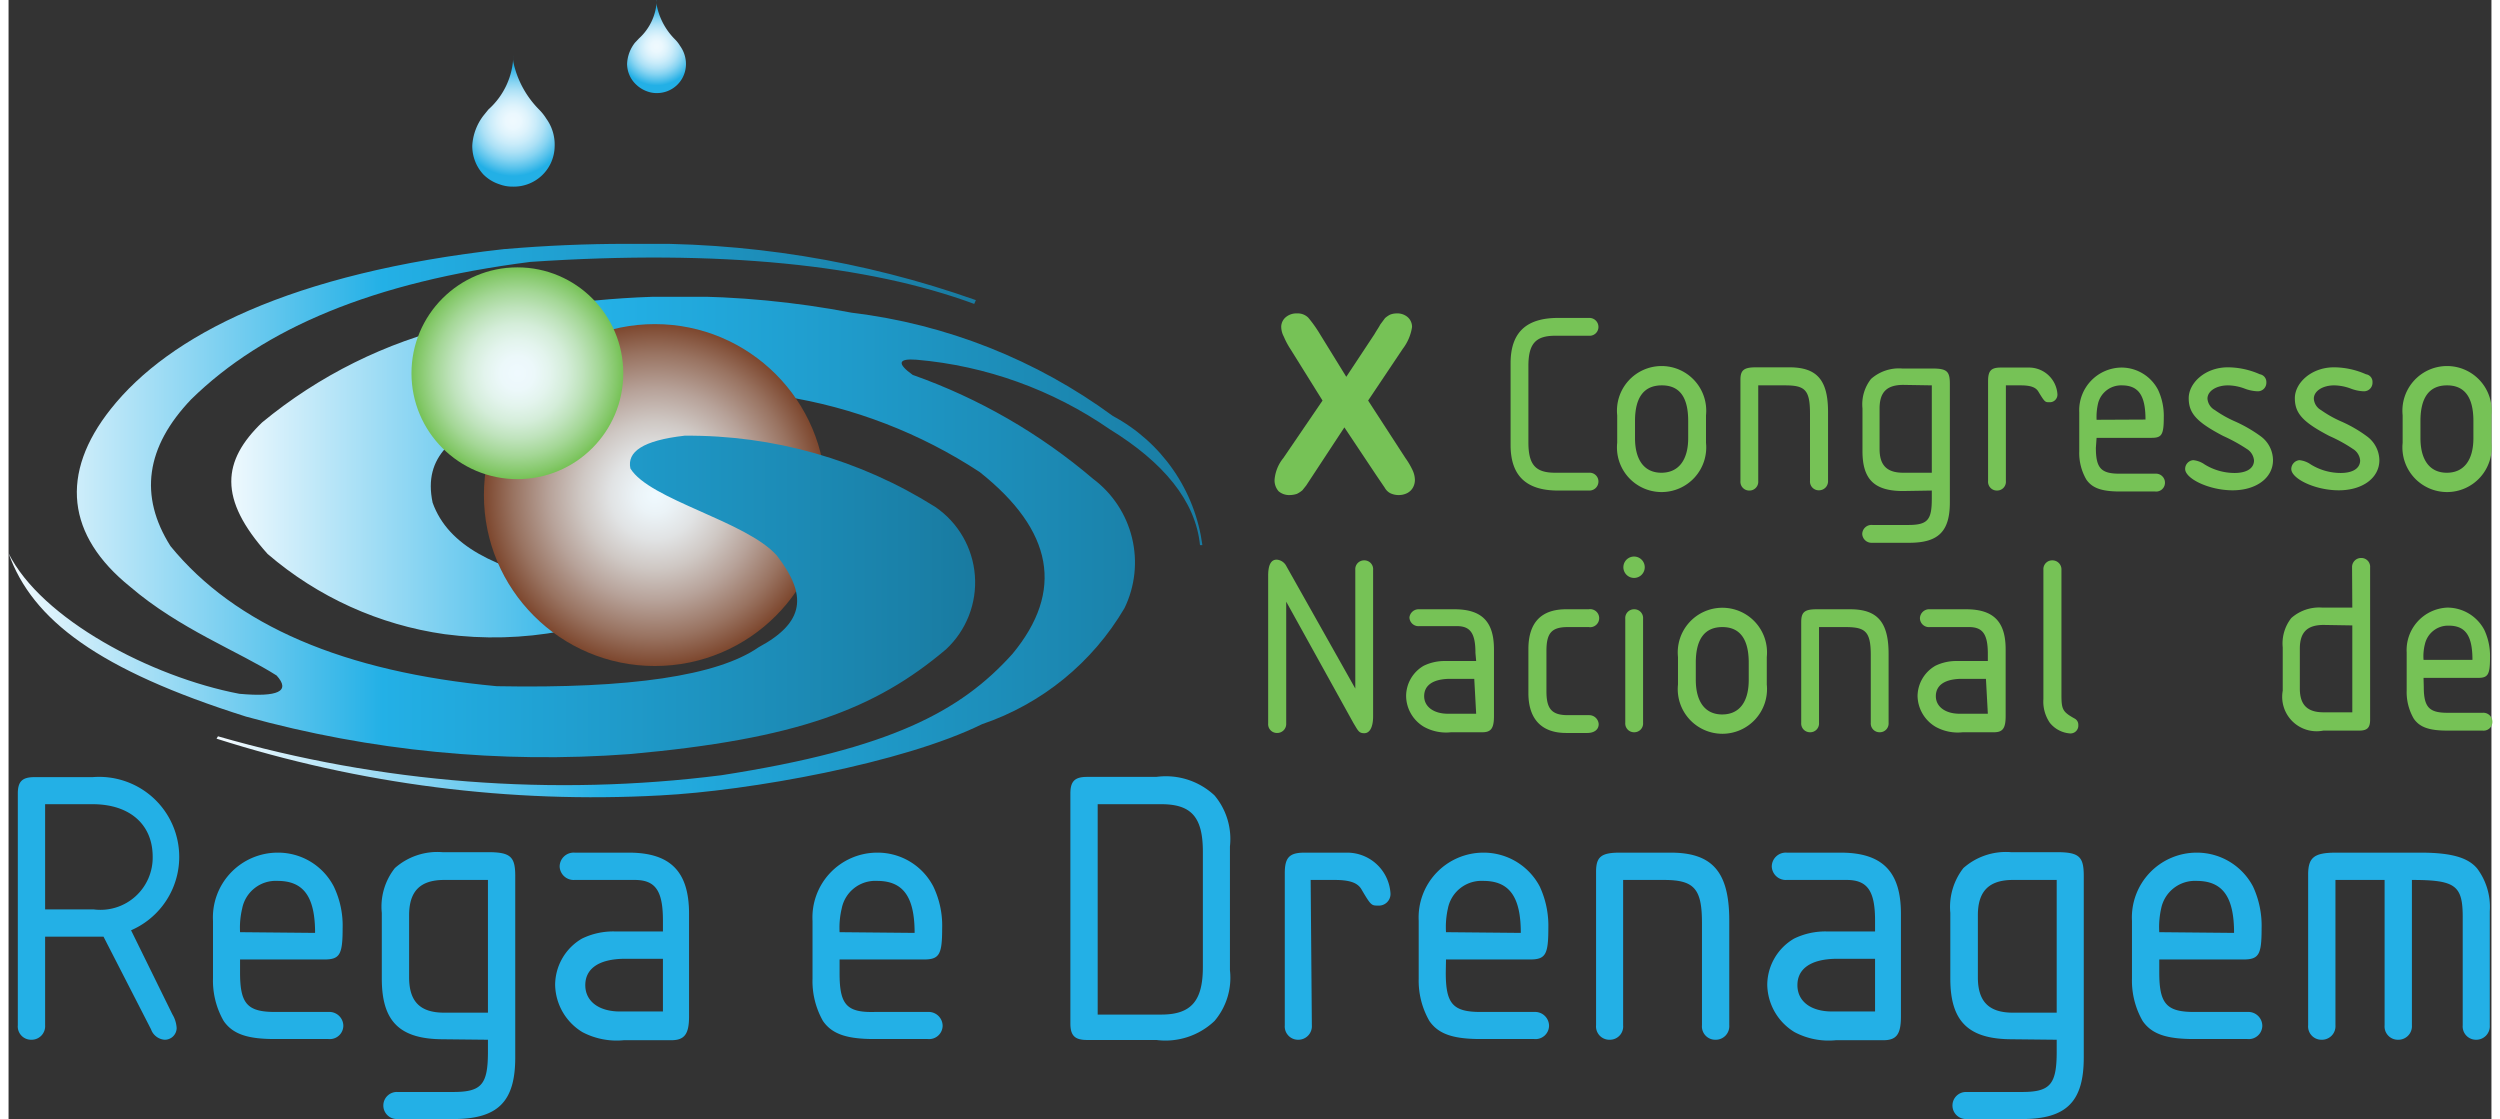 <?xml version="1.0" encoding="UTF-8"?>
<!DOCTYPE svg PUBLIC '-//W3C//DTD SVG 1.0//EN'
          'http://www.w3.org/TR/2001/REC-SVG-20010904/DTD/svg10.dtd'>
<svg height="47" viewBox="0 0 104.57 47.13" width="105" xmlns="http://www.w3.org/2000/svg" xmlns:xlink="http://www.w3.org/1999/xlink"
><rect x="0" y="0" width="104.57" height="47.13" fill="#333333" stroke="none"/><defs
  ><radialGradient cx="21.25" cy="5.1" gradientUnits="userSpaceOnUse" id="a" r="2.31"
    ><stop offset="0" stop-color="#eff9fe"
      /><stop offset=".01" stop-color="#eff9fe"
      /><stop offset=".14" stop-color="#ebf8fe"
      /><stop offset=".28" stop-color="#def3fc"
      /><stop offset=".42" stop-color="#caecfa"
      /><stop offset=".57" stop-color="#ade1f6"
      /><stop offset=".71" stop-color="#87d4f2"
      /><stop offset=".85" stop-color="#59c3ec"
      /><stop offset="1" stop-color="#24b0e6"
      /><stop offset="1" stop-color="#23b0e6"
    /></radialGradient
    ><radialGradient cx="27.29" cy="1.96" id="c" r="1.64" xlink:href="#a"
    /><radialGradient cx="27.22" cy="20.85" gradientUnits="userSpaceOnUse" id="e" r="7.2"
    ><stop offset="0" stop-color="#eff9fe"
      /><stop offset=".01" stop-color="#eff9fe"
      /><stop offset=".11" stop-color="#ebf3f7"
      /><stop offset=".26" stop-color="#e1e3e4"
      /><stop offset=".43" stop-color="#cfc8c4"
      /><stop offset=".62" stop-color="#b7a299"
      /><stop offset=".83" stop-color="#997361"
      /><stop offset="1" stop-color="#7d472e"
    /></radialGradient
    ><radialGradient cx="21.43" cy="15.72" gradientUnits="userSpaceOnUse" id="h" r="4.46"
    ><stop offset="0" stop-color="#eff9fe"
      /><stop offset=".01" stop-color="#eff9fe"
      /><stop offset=".16" stop-color="#ecf8fa"
      /><stop offset=".31" stop-color="#e3f4ed"
      /><stop offset=".47" stop-color="#d4edd9"
      /><stop offset=".62" stop-color="#bfe3bc"
      /><stop offset=".78" stop-color="#a4d796"
      /><stop offset=".94" stop-color="#84c869"
      /><stop offset="1" stop-color="#76c256"
    /></radialGradient
    ><linearGradient gradientTransform="matrix(41.59, 0, 0, -41.59, 9563.41, 14017.54)" gradientUnits="userSpaceOnUse" id="b" x1="-229.73" x2="-228.73" y1="336.47" y2="336.47"
    ><stop offset="0" stop-color="#eff9fe"
      /><stop offset=".01" stop-color="#eff9fe"
      /><stop offset=".39" stop-color="#23b0e6"
      /><stop offset="1" stop-color="#197ba1"
    /></linearGradient
    ><linearGradient gradientTransform="matrix(40.74, 0, 0, -40.74, 9363.49, 13719.04)" id="g" x1="-229.84" x2="-228.84" xlink:href="#b" y1="336.23" y2="336.23"
    /><clipPath id="d"
    ><path d="M8.76,31.15h0s0,.08,0,0M50.23,23h0s0,0,0,0m-31.31-9.3a20.23,20.23,0,0,0-8.24,4.09C9,19.41,8.82,21,10.91,23.33a14.58,14.58,0,0,0,7.46,3.38,15.65,15.65,0,0,0,4.93-.13c1.83-.39,1.54-1.64.09-2-2.85-.66-4.86-1.55-5.53-3.41-.42-2,.93-2.87,2.83-3.77,3.06-1.25,7-1.43,11.94-.71a21,21,0,0,1,8.27,3.19q4.66,3.7,1.38,7.66c-2.17,2.41-5.11,4-12.26,5.11a52.67,52.67,0,0,1-21.2-1.64l-.06.1A52.18,52.18,0,0,0,27.45,33.5c3.73-.19,10.2-1.35,13.55-3a11.09,11.09,0,0,0,6-4.89,4.4,4.4,0,0,0-1.32-5.44,24.09,24.09,0,0,0-7.6-4.38c-.67-.48-.62-.7.16-.64a16.87,16.87,0,0,1,8.14,2.93c2.24,1.38,3.61,3,3.8,4.88l.1,0a7.27,7.27,0,0,0-3.77-5.44,23.31,23.31,0,0,0-11-4.35,38.62,38.62,0,0,0-7.22-.69,37.8,37.8,0,0,0-9.42,1.21" fill="none"
    /></clipPath
    ><clipPath id="f"
    ><path d="M20.88,10.49c-9,1-14.12,3.64-16.57,6.73-2.17,2.73-1.86,5.34.81,7.49,2.06,1.77,4.6,2.74,6.17,3.74.6.66.07.92-1.57.77C6,28.51,1.38,26.07,0,23.3c1,2.82,3.8,4.92,10,6.88a47.36,47.36,0,0,0,16.15,1.58c7.06-.63,10.36-1.9,13.33-4.41a3.85,3.85,0,0,0-.45-6,19.49,19.49,0,0,0-10.56-3c-1.76.2-2.43.68-2.28,1.38.8,1.32,4.89,2.22,6.17,3.67,1.29,1.67,1.18,2.81-.77,3.86Q29,29.06,20.56,28.9,10.9,28,6.82,23q-2-3.17.87-6.18c3.06-3,7.69-4.95,14.29-5.79,8-.54,14.25.13,18.69,1.77l.07-.16A41.54,41.54,0,0,0,26,10.27c-1.64,0-3.35.07-5.1.22" fill="none"
    /></clipPath
  ></defs
  ><g data-name="Layer 2"
  ><g data-name="Layer 1"
    ><path d="M20,4.87a2.29,2.29,0,0,0-.47,1.26A1.76,1.76,0,0,0,20,7.35a1.67,1.67,0,0,0,.67.41,1.54,1.54,0,0,0,.56.1A1.72,1.72,0,0,0,23,6.15v0A1.86,1.86,0,0,0,22.65,5a2.18,2.18,0,0,0-.3-.38,4.06,4.06,0,0,1-1.09-2,.88.88,0,0,1,0-.23V2.34a3.14,3.14,0,0,1-1.05,2.27" fill="url(#a)"
      /><path d="M26.38,1.8a1.55,1.55,0,0,0-.33.89,1.2,1.2,0,0,0,.38.87,1.28,1.28,0,0,0,.47.29,1.12,1.12,0,0,0,.4.07A1.22,1.22,0,0,0,28.53,2.7h0a1.31,1.31,0,0,0-.25-.77,1.39,1.39,0,0,0-.21-.27A2.8,2.8,0,0,1,27.3.23a.49.49,0,0,1,0-.17.06.06,0,0,1,0-.06,2.29,2.29,0,0,1-.75,1.62" fill="url(#c)"
      /><path d="M5.16,39.18h0A3.37,3.37,0,0,0,6,33.52a3.38,3.38,0,0,0-2.46-.79H1.09c-.51,0-.7.18-.7.69v9.76a.56.56,0,0,0,.57.61.57.57,0,0,0,.58-.61V39.45H4l2,3.9a.66.66,0,0,0,.57.44.5.5,0,0,0,.51-.49,1.25,1.25,0,0,0-.18-.58ZM1.54,38.3V33.87h2c1.56,0,2.53.85,2.53,2.21A2.2,2.2,0,0,1,3.58,38.3Z" fill="#23b0e6"
      /><path d="M9.75,40.41h3.54c.66,0,.78-.2.78-1.31a3.8,3.8,0,0,0-.37-1.76,2.64,2.64,0,0,0-2.37-1.43,2.73,2.73,0,0,0-2.72,2.87v2.43A3.41,3.41,0,0,0,9.06,43c.38.55,1,.76,2.15.76h2.26a.57.57,0,0,0,.63-.56.59.59,0,0,0-.63-.58H11.23c-1.18,0-1.48-.35-1.48-1.66Zm0-1.15a3.48,3.48,0,0,1,.09-1,1.44,1.44,0,0,1,1.49-1.16c1.1,0,1.58.67,1.58,2.19Z" fill="#23b0e6"
      /><path d="M20.19,43.79h0v.5c0,1.38-.26,1.7-1.46,1.7H16.38a.57.57,0,1,0-.05,1.14h2.4c1.88,0,2.61-.73,2.61-2.59V36.89c0-.81-.2-1-1.15-1H18.27a2.7,2.7,0,0,0-2,.67,2.62,2.62,0,0,0-.55,1.89v2.77c0,1.81.76,2.55,2.6,2.55Zm0-6.73v5.59H18.35c-1,0-1.48-.45-1.48-1.49V38.55c0-1,.45-1.49,1.48-1.49Z" fill="#23b0e6"
      /><path d="M27.56,39.23h-2a3,3,0,0,0-1.41.3,2.27,2.27,0,0,0-1.13,1.94,2.38,2.38,0,0,0,1.15,2,3.09,3.09,0,0,0,1.74.34h2c.56,0,.75-.26.75-1V38.48c0-1.77-.78-2.57-2.54-2.57H23.84a.59.59,0,0,0-.63.58.59.59,0,0,0,.63.57h2.53c.88,0,1.19.46,1.19,1.71Zm0,3.37H25.75c-.89,0-1.46-.43-1.46-1.11s.55-1.11,1.69-1.11h1.58Z" fill="#23b0e6"
      /><path d="M35,40.41h3.54c.66,0,.78-.2.78-1.31a3.8,3.8,0,0,0-.37-1.76,2.64,2.64,0,0,0-2.37-1.43,2.73,2.73,0,0,0-2.72,2.87v2.43A3.41,3.41,0,0,0,34.3,43c.38.55,1,.76,2.16.76h2.25a.57.57,0,0,0,.63-.56.59.59,0,0,0-.63-.58H36.47C35.29,42.65,35,42.3,35,41Zm0-1.15a3.48,3.48,0,0,1,.09-1,1.44,1.44,0,0,1,1.49-1.16c1.1,0,1.58.67,1.58,2.19Z" fill="#23b0e6"
      /><path d="M45.42,32.72h0c-.52,0-.7.19-.7.7V43.1c0,.51.18.7.7.7h2.92A3,3,0,0,0,50.79,43a2.81,2.81,0,0,0,.65-2.14V35.65a2.85,2.85,0,0,0-.65-2.15,3,3,0,0,0-2.45-.78Zm.45,1.15h2.68c1.27,0,1.75.55,1.75,2v4.86c0,1.41-.48,2-1.75,2H45.87Z" fill="#23b0e6"
      /><path d="M54.89,43.18a.57.57,0,0,1-.58.61.56.56,0,0,1-.56-.61V36.77c0-.66.2-.86.83-.86H56.4a1.83,1.83,0,0,1,1.8,1.69.49.49,0,0,1-.52.54c-.28,0-.3,0-.71-.7-.17-.27-.5-.38-1.13-.38h-1Z" fill="#23b0e6"
      /><path d="M60.54,40.41h3.53c.66,0,.78-.2.78-1.31a3.93,3.93,0,0,0-.36-1.76,2.67,2.67,0,0,0-2.38-1.43,2.73,2.73,0,0,0-2.72,2.87v2.43A3.41,3.41,0,0,0,59.84,43c.38.55,1,.76,2.16.76h2.25a.57.57,0,0,0,.63-.56.59.59,0,0,0-.63-.58H62c-1.18,0-1.47-.35-1.47-1.66Zm0-1.15a3.59,3.59,0,0,1,.08-1,1.44,1.44,0,0,1,1.49-1.16c1.1,0,1.58.67,1.58,2.19Z" fill="#23b0e6"
      /><path d="M68,43.18a.56.56,0,0,1-.58.61.56.56,0,0,1-.56-.61V36.72c0-.63.21-.81,1-.81H70c1.76,0,2.47.81,2.47,2.86v4.41a.57.57,0,0,1-.58.61.56.56,0,0,1-.57-.61V38.87c0-1.45-.33-1.81-1.61-1.81H68Z" fill="#23b0e6"
      /><path d="M78.61,39.23h-2a3,3,0,0,0-1.41.3,2.27,2.27,0,0,0-1.13,1.94,2.38,2.38,0,0,0,1.15,2,3.07,3.07,0,0,0,1.74.34h2c.56,0,.74-.26.74-1V38.48c0-1.77-.78-2.57-2.54-2.57H74.89a.59.59,0,0,0-.63.58.59.59,0,0,0,.63.57h2.52c.88,0,1.2.46,1.2,1.71Zm0,3.37H76.8c-.9,0-1.46-.43-1.46-1.11s.55-1.11,1.69-1.11h1.58Z" fill="#23b0e6"
      /><path d="M86.26,43.79h0v.5c0,1.38-.27,1.7-1.46,1.7H82.44a.57.57,0,1,0,0,1.14H84.8c1.87,0,2.6-.73,2.6-2.59V36.89c0-.81-.19-1-1.14-1H84.33a2.7,2.7,0,0,0-2,.67,2.67,2.67,0,0,0-.55,1.89v2.77c0,1.81.77,2.55,2.61,2.55Zm0-6.73v5.59H84.42c-1,0-1.48-.45-1.48-1.49V38.55c0-1,.45-1.49,1.48-1.49Z" fill="#23b0e6"
      /><path d="M90.58,40.41h3.53c.67,0,.78-.2.78-1.31a3.93,3.93,0,0,0-.36-1.76,2.67,2.67,0,0,0-2.38-1.43,2.73,2.73,0,0,0-2.72,2.87v2.43A3.41,3.41,0,0,0,89.88,43c.38.55,1,.76,2.16.76h2.25a.57.57,0,0,0,.63-.56.59.59,0,0,0-.63-.58H92.05c-1.17,0-1.47-.35-1.47-1.66Zm0-1.15a3.59,3.59,0,0,1,.08-1,1.45,1.45,0,0,1,1.49-1.16c1.1,0,1.58.67,1.58,2.19Z" fill="#23b0e6"
      /><path d="M98,43.18a.57.57,0,0,1-.59.61.56.56,0,0,1-.56-.61V36.84c0-.73.25-.93,1.18-.93h3.55c1.28,0,2,.2,2.39.67a2.7,2.7,0,0,1,.53,1.8v4.8a.57.57,0,0,1-.58.61.56.56,0,0,1-.56-.61V38.63c0-1.34-.3-1.57-2.14-1.57v6.12a.57.57,0,0,1-.59.61.56.56,0,0,1-.56-.61V37.06H98Z" fill="#23b0e6"
      /><path d="M9,31H9" fill="#fff"
      /><path d="M50.05,23h0s0,0,0,0" fill="#fff"
      /><path d="M66.56,13.39a.38.38,0,0,1,.4.38.37.37,0,0,1-.4.37H65.14c-.83,0-1.13.34-1.13,1.28v3.2c0,.95.29,1.29,1.13,1.29h1.42a.37.37,0,0,1,.4.37.38.38,0,0,1-.4.38h-1.3c-1.35,0-2-.63-2-1.92V15.3c0-1.29.65-1.91,2-1.91Z" fill="#76c256"
      /><path d="M67.75,18.65h0a1.88,1.88,0,1,0,3.74,0V17.49a1.88,1.88,0,1,0-3.74,0Zm.75-.92c0-1,.38-1.5,1.13-1.5s1.11.5,1.11,1.5v.72c0,.93-.41,1.46-1.13,1.46s-1.11-.54-1.11-1.46Z" fill="#76c256"
      /><path d="M73.69,20.26a.37.37,0,0,1-.38.4.37.37,0,0,1-.37-.4V16c0-.41.14-.53.66-.53H75c1.16,0,1.63.53,1.63,1.88v2.9a.38.38,0,0,1-.38.4.37.37,0,0,1-.38-.4V17.42c0-1-.21-1.19-1.05-1.19H73.69Z" fill="#76c256"
      /><path d="M81,20.66h0V21c0,.9-.17,1.11-1,1.11H78.5a.39.39,0,0,0-.43.38.39.39,0,0,0,.4.37h1.58c1.23,0,1.71-.48,1.71-1.7v-5c0-.53-.13-.64-.75-.64H79.75a1.77,1.77,0,0,0-1.31.44,1.73,1.73,0,0,0-.36,1.24V19c0,1.19.5,1.68,1.71,1.68Zm0-4.43v3.68H79.8c-.68,0-1-.3-1-1V17.21c0-.68.29-1,1-1Z" fill="#76c256"
      /><path d="M84.12,20.26a.37.37,0,0,1-.38.4.37.37,0,0,1-.37-.4V16.05c0-.44.13-.57.54-.57h1.2a1.2,1.2,0,0,1,1.18,1.11.32.32,0,0,1-.34.35c-.18,0-.19,0-.47-.46-.11-.17-.32-.25-.74-.25h-.62Z" fill="#76c256"
      /><path d="M87.94,18.44h2.32c.43,0,.51-.14.51-.87a2.58,2.58,0,0,0-.24-1.15A1.74,1.74,0,0,0,89,15.48a1.8,1.8,0,0,0-1.79,1.89V19a2.23,2.23,0,0,0,.3,1.2c.25.36.65.5,1.42.5h1.48a.37.37,0,0,0,.41-.37.38.38,0,0,0-.41-.38H88.91c-.78,0-1-.23-1-1.09Zm0-.76A2.53,2.53,0,0,1,88,17a1,1,0,0,1,1-.77c.72,0,1,.44,1,1.44Z" fill="#76c256"
      /><path d="M94.85,15.77a.33.33,0,0,1,.24.33.36.36,0,0,1-.37.38,1.71,1.71,0,0,1-.56-.12,2.08,2.08,0,0,0-.68-.13c-.5,0-.87.24-.87.56a.6.6,0,0,0,.31.48,4.8,4.8,0,0,0,.83.47,5.91,5.91,0,0,1,1.11.64,1.26,1.26,0,0,1,.51,1c0,.75-.71,1.27-1.7,1.27s-2-.49-2-.9a.37.37,0,0,1,.34-.37,1,1,0,0,1,.48.18,2.41,2.41,0,0,0,1.26.36c.52,0,.82-.2.82-.53a.63.63,0,0,0-.3-.48,7.05,7.05,0,0,0-1-.55c-1.11-.58-1.45-.95-1.45-1.59s.69-1.3,1.65-1.3a3.36,3.36,0,0,1,1.34.29" fill="#76c256"
      /><path d="M99.32,15.77a.32.32,0,0,1,.24.33.36.36,0,0,1-.37.38,1.71,1.71,0,0,1-.56-.12,2.08,2.08,0,0,0-.68-.13c-.49,0-.86.24-.86.56a.59.59,0,0,0,.3.48,4.8,4.8,0,0,0,.83.47,5.55,5.55,0,0,1,1.11.64,1.27,1.27,0,0,1,.52,1c0,.75-.71,1.27-1.71,1.27s-2-.49-2-.9a.38.38,0,0,1,.34-.37,1,1,0,0,1,.48.18,2.41,2.41,0,0,0,1.26.36c.52,0,.82-.2.82-.53a.63.63,0,0,0-.3-.48,6.37,6.37,0,0,0-1-.55c-1.11-.58-1.45-.95-1.45-1.59s.69-1.3,1.65-1.3a3.36,3.36,0,0,1,1.34.29" fill="#76c256"
      /><path d="M100.83,18.65h0a1.88,1.88,0,1,0,3.74,0V17.49a1.88,1.88,0,1,0-3.74,0Zm.75-.92c0-1,.38-1.5,1.12-1.5s1.11.5,1.11,1.5v.72c0,.93-.4,1.46-1.12,1.46s-1.11-.54-1.11-1.46Z" fill="#76c256"
      /><path d="M56.72,24a.37.37,0,0,1,.37-.4.37.37,0,0,1,.38.4v6.17c0,.45-.14.71-.37.71s-.26-.1-.46-.43l-2.83-5.11v5.13a.38.38,0,0,1-.39.4.37.37,0,0,1-.37-.4V24.25c0-.46.12-.68.36-.68a.5.5,0,0,1,.41.28L56.72,29Z" fill="#76c256"
      /><path d="M61.81,27.84H60.52a2,2,0,0,0-.92.2,1.48,1.48,0,0,0-.74,1.27,1.53,1.53,0,0,0,.75,1.3,1.92,1.92,0,0,0,1.14.23h1.32c.37,0,.49-.17.49-.68V27.35c0-1.17-.51-1.69-1.67-1.69H59.37A.39.39,0,0,0,59,26a.38.38,0,0,0,.42.37H61c.57,0,.78.31.78,1.13Zm0,2.22H60.62c-.59,0-1-.29-1-.74s.36-.73,1.11-.73h1Z" fill="#76c256"
      /><path d="M66.55,25.66a.38.38,0,1,1,0,.75h-.88c-.68,0-.9.25-.9,1v1.71c0,.73.22,1,.9,1h.91a.4.4,0,0,1,.39.38c0,.23-.19.37-.48.37h-.89c-1,0-1.59-.55-1.59-1.68V27.34c0-1.12.54-1.68,1.59-1.68Z" fill="#76c256"
      /><path d="M68.09,30.44h0a.37.37,0,0,0,.37.4.37.37,0,0,0,.38-.4V26.06a.37.37,0,0,0-.38-.4.37.37,0,0,0-.37.4Zm.38-7a.45.45,0,1,0,.44.44.45.45,0,0,0-.44-.44" fill="#76c256"
      /><path d="M70.31,28.83h0a1.88,1.88,0,1,0,3.74,0V27.67a1.88,1.88,0,1,0-3.74,0Zm.75-.92c0-1,.38-1.5,1.12-1.5s1.11.51,1.11,1.5v.72c0,.94-.4,1.46-1.12,1.46s-1.11-.54-1.11-1.46Z" fill="#76c256"
      /><path d="M76.25,30.44a.37.37,0,0,1-.38.4.37.37,0,0,1-.37-.4V26.2c0-.42.14-.54.65-.54h1.41c1.15,0,1.62.54,1.62,1.88v2.9a.37.37,0,0,1-.38.4.37.37,0,0,1-.37-.4V27.6c0-1-.22-1.19-1.06-1.19H76.25Z" fill="#76c256"
      /><path d="M83.36,27.84H82.07a2,2,0,0,0-.92.2,1.49,1.49,0,0,0-.75,1.27,1.54,1.54,0,0,0,.76,1.3,1.92,1.92,0,0,0,1.14.23h1.32c.37,0,.49-.17.49-.68V27.35c0-1.17-.51-1.69-1.67-1.69H80.92a.39.39,0,0,0-.42.38.38.38,0,0,0,.42.37h1.65c.58,0,.79.31.79,1.13Zm0,2.22H82.17c-.59,0-1-.29-1-.74s.36-.73,1.11-.73h1Z" fill="#76c256"
      /><path d="M85.7,24a.37.37,0,0,1,.38-.4.38.38,0,0,1,.38.4v5.26c0,.62.05.72.55,1a.29.29,0,0,1,.16.27.33.33,0,0,1-.34.36,1.2,1.2,0,0,1-.86-.45,1.58,1.58,0,0,1-.27-1Z" fill="#76c256"
      /><path d="M98.71,25.59H97.45a1.77,1.77,0,0,0-1.31.44,1.73,1.73,0,0,0-.36,1.24v1.82a1.45,1.45,0,0,0,1.71,1.68H99c.34,0,.46-.12.46-.46V23.9a.37.37,0,0,0-.37-.4.38.38,0,0,0-.39.4Zm0,.75V30H97.5c-.67,0-1-.3-1-1V27.32c0-.68.3-1,1-1Z" fill="#76c256"
      /><path d="M101.71,28.55H104c.43,0,.51-.14.51-.87a2.58,2.58,0,0,0-.24-1.15,1.76,1.76,0,0,0-1.56-.94A1.79,1.79,0,0,0,101,27.48v1.59a2.23,2.23,0,0,0,.3,1.2c.25.36.65.5,1.41.5h1.49a.37.37,0,0,0,.41-.37.38.38,0,0,0-.41-.38h-1.48c-.77,0-1-.23-1-1.09Zm0-.76a2.06,2.06,0,0,1,.06-.67,1,1,0,0,1,1-.77c.72,0,1,.44,1,1.44Z" fill="#76c256"
      /><path d="M53.69,19.29l1.65-2.42L54,14.72a3.31,3.31,0,0,1-.29-.54.91.91,0,0,1-.11-.43.54.54,0,0,1,.19-.39.69.69,0,0,1,.47-.16.63.63,0,0,1,.48.18,5.43,5.43,0,0,1,.49.69l1.11,1.8,1.19-1.8c.09-.16.18-.28.24-.4l.2-.27a1,1,0,0,1,.22-.15.78.78,0,0,1,.28-.05.66.66,0,0,1,.46.16.55.55,0,0,1,.18.41,2,2,0,0,1-.39.92l-1.46,2.18,1.57,2.42a3.21,3.21,0,0,1,.31.53,1,1,0,0,1,.09.39.66.66,0,0,1-.08.32.58.58,0,0,1-.25.24.78.78,0,0,1-.35.08.8.8,0,0,1-.36-.08.57.57,0,0,1-.23-.23l-.34-.5L56.26,18,54.88,20.1l-.23.35-.16.2a1.14,1.14,0,0,1-.23.15,1,1,0,0,1-.31.05.68.68,0,0,1-.46-.16.69.69,0,0,1-.17-.49,1.66,1.66,0,0,1,.37-.91" fill="#76c256"
      /><g clip-path="url(#d)"
      ><path d="M8.71 12.5H50.33V33.75H8.71z" fill="url(#b)"
      /></g
      ><circle cx="27.22" cy="20.85" fill="url(#e)" r="7.2"
      /><g clip-path="url(#f)"
      ><path d="M0 10.27H41.22V32.21H0z" fill="url(#g)"
      /></g
      ><circle cx="21.43" cy="15.72" fill="url(#h)" r="4.46"
    /></g
  ></g
></svg
>
